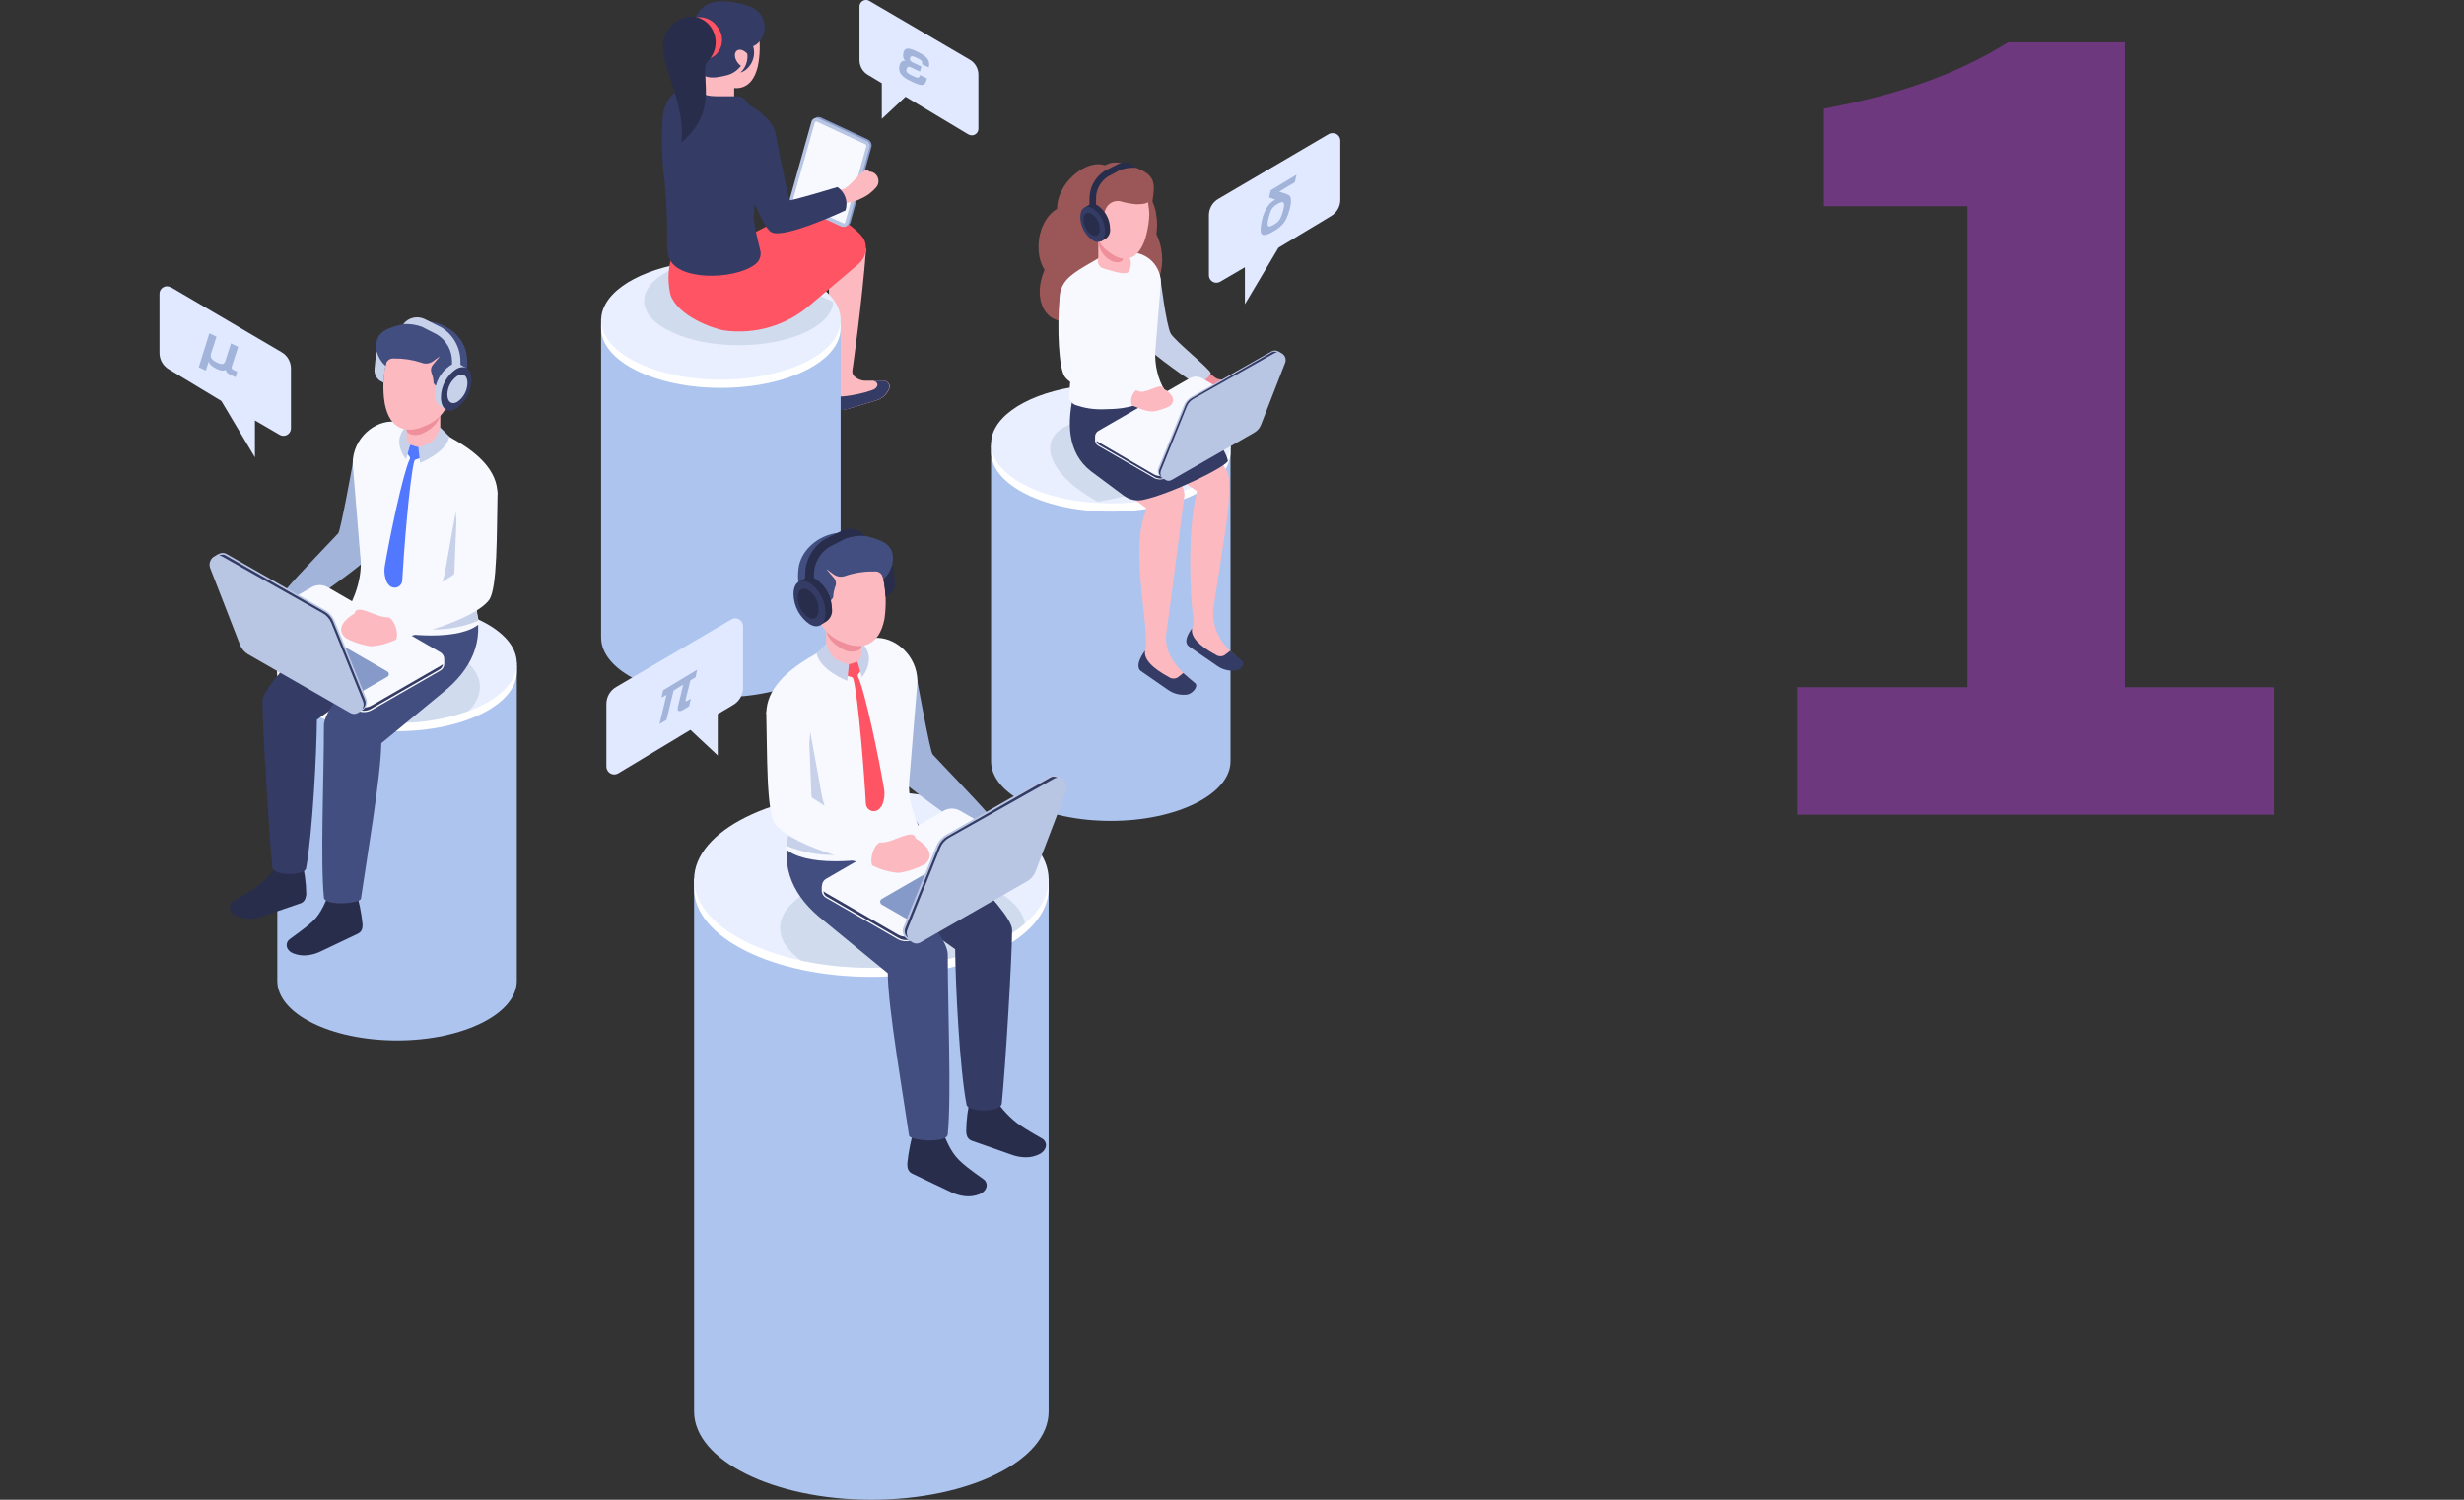 <?xml version="1.0" encoding="UTF-8"?>
<svg id="_レイヤー_1" xmlns="http://www.w3.org/2000/svg" version="1.1" viewBox="0 0 460 280">
  <rect x="0" y="0" width="460" height="280" fill="#333333" stroke="none"/>
  <!-- Generator: Adobe Illustrator 29.7.1, SVG Export Plug-In . SVG Version: 2.1.1 Build 8)  -->
  <defs>
    <style>
      .st0 {
        fill: none;
      }

      .st1 {
        fill: #9b5757;
      }

      .st2 {
        fill: #5278ff;
      }

      .st3 {
        fill: #b8c5e3;
      }

      .st4 {
        fill: #343b65;
      }

      .st5 {
        fill: #ef8f9b;
      }

      .st6 {
        fill: #a3b4db;
      }

      .st7 {
        fill: #ff5463;
      }

      .st8 {
        fill: #292d4c;
      }

      .st9 {
        fill: #aa3fcc;
        opacity: .5;
      }

      .st10 {
        fill: #424e7f;
      }

      .st11 {
        fill: #d0dbee;
      }

      .st12 {
        fill: #cc7f7f;
      }

      .st13 {
        fill: #f7f9ff;
      }

      .st14 {
        fill: #fff;
      }

      .st15 {
        fill: #869aca;
      }

      .st16 {
        fill: #e9efff;
      }

      .st17 {
        fill: #fcbac0;
      }

      .st18 {
        fill: #e0e9ff;
      }

      .st19 {
        fill: #acc4ee;
      }

      .st20 {
        fill: #c7d1e9;
      }
    </style>
  </defs>
  <g>
    <rect class="st0" x="300" width="160" height="160"/>
    <path class="st9" d="M335.5,128.299h31.8V38.5h-26.8v-18.199c14.8-2.8,25-6.6,34.399-12.4h21.8v120.398h27.8v23.8h-88.999v-23.8h0Z"/>
  </g>
  <g>
    <rect class="st0" width="280" height="280"/>
    <g id="_グループ_9885">
      <path id="_パス_94750" class="st17" d="M165.005,71.073h-3.187c-.857.063-1.701-.234-2.329-.821-.281-.269-.417-.656-.368-1.042,0-.257.086-.552.123-.87,0,0,1.692-11.914,2.451-21.879l-7.109-2.255h-.11l.086.601.074.466c-.208,2.807.417,17.16.613,24.613.023,1.142-.097,2.283-.355,3.395-.083.906.132,1.814.613,2.586.895,1.115,2.66.527,4.02.123l4.045-1.226c1.241-.343,2.213-1.31,2.562-2.55-.041-.607-.521-1.093-1.128-1.14h-.001Z"/>
      <path id="_パス_94751" class="st4" d="M164.993,71.073h-2.035c.821.147,1.226.858.404,1.495s-8.335,2.451-8.519.76v.76c.004.645.215,1.272.601,1.79.895,1.226,2.672.527,4.033.123l4.033-1.226c1.241-.343,2.213-1.31,2.562-2.55-.032-.595-.487-1.082-1.079-1.152h0Z"/>
      <path id="_パス_94752" class="st19" d="M156.94,59.587v59.448c0,6.129-10.014,11.13-22.358,11.13s-22.358-4.977-22.358-11.13v-59.448h44.716Z"/>
      <path id="_パス_94753" class="st14" d="M112.225,61.291c0,6.129,10.002,11.13,22.345,11.13s22.358-4.977,22.358-11.13v-1.14h-44.703s0,1.14,0,1.14Z"/>
      <path id="_パス_94754" class="st16" d="M156.94,59.747c0,3.677-3.567,6.913-9.058,8.936-4.276,1.499-8.781,2.242-13.312,2.194-12.331,0-22.345-5.001-22.345-11.142.012-1.068.308-2.113.858-3.028,2.635-4.682,11.265-8.102,21.487-8.102,12.355,0,22.37,4.989,22.37,11.142Z"/>
      <path id="_パス_94755" class="st19" d="M229.724,82.68v59.448c0,6.129-10.002,11.13-22.358,11.13s-22.345-4.977-22.345-11.13v-59.448s44.703,0,44.703,0Z"/>
      <path id="_パス_94756" class="st14" d="M185.022,84.396c0,6.129,10.002,11.13,22.345,11.13s22.358-4.989,22.358-11.13v-1.152h-44.703v1.152Z"/>
      <path id="_パス_94757" class="st16" d="M229.737,82.84c0,3.677-3.567,6.913-9.058,8.936-4.276,1.498-8.781,2.241-13.312,2.194-12.331,0-22.345-5.001-22.345-11.13,0-1.071.292-2.122.846-3.04,2.635-4.682,11.265-8.102,21.5-8.102,12.355,0,22.37,4.977,22.37,11.142h0Z"/>
      <path id="_パス_94758" class="st11" d="M226.219,85.941c-5.479,3.739-12.76,6.325-21.303,7.71-6.129-3.297-9.806-7.796-8.654-11.252,1.471-4.364,10.21-5.356,19.502-2.206,3.824,1.223,7.374,3.175,10.456,5.749h0Z"/>
      <g id="_グループ_9856">
        <path id="_パス_94759" class="st20" d="M206.803,74.296c-2.416.353-4.88.173-7.22-.527.157-.869.223-1.752.196-2.635l-.061-1.471.159-4.327,3.113-8.58,2.451,11.951.454,4.339.907,1.25h.001Z"/>
        <g id="_グループ_9854">
          <path id="_パス_94760" class="st17" d="M213.753,72.838c1.191.191,2.219.937,2.77,2.01v.208l.208.184c3.481,2.831,12.539,10.848,12.674,13.961.131,2.307.053,4.621-.233,6.913-.564,4.449-1.888,12.343-2.574,17.087-.369,2.397.246,4.841,1.704,6.778.421.543.871,1.063,1.348,1.557l.392.404c.285.209.552.443.797.699.331.392.981,1.091.515,1.532-.404.38-.941.587-1.495.576h-.993c-.178-.025-.354-.062-.527-.11-.614-.169-1.195-.442-1.716-.809l-2.844-1.998c-.183-.06-.36-.138-.527-.233-.284-.172-.537-.392-.748-.65l-.38-.27c-.295-.205-.462-.548-.441-.907v-.417c.192-.728.485-1.425.87-2.072l.184-.319c.08-.614.08-1.236,0-1.851-.601-3.996-1.054-16.474.674-23.032v-.417l-6.644-4.425-7.293-5.222-.907-4.903-.735-3.996c2.427-.172,4.425-.245,5.92-.282v.004Z"/>
          <path id="_パス_94761" class="st4" d="M222.076,120.764l5.062,3.493c1.043.759,2.336,1.092,3.616.932.772-.147,1.667-.907,1.226-1.716,0,0-2.047-1.692-2.329-1.973,0,0-.735.625-1.066.834-.511.285-1.14.252-1.618-.086-3.089-1.655-4.756-3.359-4.413-4.977-1.9,2.623-.772,3.285-.478,3.493h0Z"/>
          <path id="_パス_94762" class="st1" d="M216.817,46.656c-.161-1.018-.475-2.006-.932-2.93.178-1.149.178-2.319,0-3.469-.231-2.274-1.439-4.336-3.309-5.651l-1.422,5.712c-.417.014-.83.088-1.226.221-.331.098-3.089-9.463-3.089-9.463-2.942-1.508-7.171,1.312-8.764,4.768-.474.983-.725,2.059-.735,3.15-2.121,1.226-3.604,4.241-3.444,7.526.034,1.369.418,2.707,1.115,3.886-1.765,3.984-.883,8.102,2.059,9.267,1.087.405,2.284.405,3.371,0,2.469-.908,4.464-2.779,5.528-5.185.184-.417.355-.846.503-1.287,1.299,2.66,3.677,4.069,6.031,3.26,1.133-.42,2.1-1.193,2.758-2.206,1.456-2.247,2.011-4.961,1.557-7.6h-.001Z"/>
          <path id="_パス_94763" class="st5" d="M221.634,69.736c1.544,1.226,3.077,2.243,3.91,2.868.603.335,1.225.634,1.863.895.178-.214.394-.393.637-.527l3.273-1.875c-.256-.106-.533-.152-.809-.135-1.084.119-2.18.04-3.236-.233-.152-.072-.3-.154-.441-.245-.917-.663-1.742-1.447-2.451-2.329,0,0-2.746,1.581-2.746,1.581Z"/>
          <path id="_パス_94764" class="st20" d="M213.128,48.2l3.493,3.677s1.103,8.801,1.924,10.37c.686,1.324,7.698,6.938,7.489,7.453-.611,1.121-1.787,1.817-3.064,1.814-2.893-1.875-8.874-6.215-9.904-7.698-.87-1.226-1.998-14.182-1.998-14.182.464-.738,1.207-1.255,2.059-1.434h.001Z"/>
          <g id="_グループ_9848">
            <path id="_パス_94765" class="st17" d="M201.618,74.431s8.972.76,9.205.686c.006.037.006.074,0,.11-.27,2.072,2.451,5.516,5.234,9.169.539.674,1.164,1.397,1.79,2.108,2.121,2.451,3.383,4.756,3.273,5.969-.074.723-.159,1.471-.294,2.268,0,0-2.182,17.087-3.15,23.939-.078,1.977.591,3.912,1.875,5.418.427.541.881,1.061,1.361,1.557.123.147.245.257.38.392.282.217.549.455.797.711.331.392.981,1.091.515,1.532-.405.378-.941.584-1.495.576h-1.042c-.182-.021-.362-.054-.539-.098-.613-.168-1.191-.446-1.704-.821l-2.844-1.986c-.181-.061-.357-.135-.527-.221-.282-.18-.534-.404-.748-.662l-.392-.27c-.29-.209-.456-.55-.441-.907v-.429c.188-.723.477-1.416.858-2.059.074-.098.135-.221.196-.319v-2.01c0-4.572-2.758-17.295,0-23.657v-.601l-9.879-7.354c-4.339-3.408-3.837-8.029-2.427-13.042h-.002Z"/>
            <path id="_パス_94766" class="st4" d="M212.932,125.238l5.062,3.506c1.059.773,2.379,1.103,3.677.919.772-.135,1.998-1.226,1.544-2.035,0,0-2.047-1.692-2.317-1.973,0,0-.748.625-1.066.834-.511.285-1.14.252-1.618-.086-3.089-1.655-4.768-3.371-4.425-4.977-1.924,2.66-1.128,3.616-.858,3.812h0Z"/>
          </g>
          <path id="_パス_94767" class="st4" d="M217.614,72.972c-.93-.855-1.922-1.642-2.966-2.353-1.998,0-4.584.172-7.073.319l.797,4.266c-.932-.588-1.765.074-2.746.098-1.728,0-5.013-2.451-5.013-2.451-1.557,6.055-1.361,11.681,3.04,15.113l6.129,4.56c1.004.757,2.282,1.056,3.518.821,5.258-1.054,16.106-6.435,15.935-7.354-1.238-5.136-11.62-13.017-11.62-13.017v-.002Z"/>
          <path id="_パス_94768" class="st13" d="M217.504,73.034c-2.387,1.617-5.097,2.696-7.943,3.162-1.183.147-2.375.22-3.567.221-1.797.06-3.589-.218-5.283-.821-.784-.335-1.246-1.154-1.128-1.998.131-.811.213-1.63.245-2.451l-.061-1.471.159-4.327.098-2.451-2.231-6.876c0-3.236,1.863-4.584,4.597-6.239.208-.123.417-.257.65-.38l.184-.11,2.255-1.312,1.912-1.115c.208-.098,1.777.772,1.986.686.528-.223,1.085-.367,1.655-.429,3.114-.028,5.661,2.474,5.688,5.588v.148l-1.03,12.601c-.163,2.649.468,5.287,1.814,7.575h0Z"/>
          <path id="_パス_94769" class="st17" d="M205.038,48.286v-7.551h5.087v7.134l.466.172c.993.404.404,2.513,0,2.807-.625.503-2.782-.184-4.633-.748-.758-.23-1.186-1.031-.956-1.788h0s.037-.026.037-.026h-.001Z"/>
          <g id="_グループ_9849">
            <path id="_パス_94770" class="st5" d="M210.063,45.222l-.441,3.211c-.11.601-1.397.76-2.317.172-1.297-.711-2.146-2.03-2.255-3.506v-2.574s5.013,2.697,5.013,2.697Z"/>
            <path id="_パス_94771" class="st17" d="M213.655,45.001c-1.483,3.959-4.155,3.886-6.386,2.231-1.565-.992-2.584-2.653-2.758-4.498,0-1.226-.699-2.451-.601-3.457.38-3.775,3.04-5.81,6.031-5.504,6.827.686,4.217,9.867,3.714,11.228h0Z"/>
          </g>
          <g id="_グループ_9852">
            <g id="_グループ_9850">
              <path id="_パス_94772" class="st13" d="M204.437,81.54c-.013-.446.217-.864.601-1.091l17.013-9.806c.739-.43,1.651-.43,2.39,0l10.358,5.969c.391.237.618.671.588,1.128v.662c-.025.406-.25.774-.601.981l-17.026,9.806c-.739.43-1.651.43-2.39,0l-10.345-5.969c-.336-.202-.554-.553-.588-.944v-.735h0Z"/>
              <path id="_パス_94773" class="st4" d="M205.038,82.521l10.345,6.018c.758.438,1.693.438,2.451,0l17.013-9.806c.162-.094.3-.224.404-.38v.074c-.01.344-.201.656-.503.821l-17.013,9.806c-.679.392-1.515.392-2.194,0l-10.345-5.982c-.281-.161-.464-.45-.49-.772.025,0,.159.11.331.221h.001Z"/>
            </g>
            <g id="_グループ_9851">
              <path id="_パス_94774" class="st3" d="M216.217,87.436l4.768-11.694c.279-.708.794-1.297,1.459-1.667l15.003-8.507c.39-.2.858-.177,1.226.061h.074l.404.257c.716.319,1.052,1.148.76,1.875l-4.511,11.583c-.238.594-.67,1.091-1.226,1.41l-15.444,8.85c-.347.209-.781.209-1.128,0l-.723-.454c-.611-.333-.891-1.059-.662-1.716v.002Z"/>
              <path id="_パス_94775" class="st4" d="M221.279,75.767c.234-.607.666-1.116,1.226-1.446l14.966-8.58c.148-.087.32-.122.49-.098.164.013.324.063.466.147-.167.003-.33.045-.478.123l-15.187,8.58c-.577.344-1.019.877-1.25,1.508l-4.768,11.816c-.172.398-.14.855.086,1.226-.439-.313-.601-.888-.392-1.385l4.842-11.89h-.001Z"/>
            </g>
          </g>
          <g id="_グループ_9853">
            <path id="_パス_94776" class="st17" d="M218.472,75.767c-1.027.541-2.137.906-3.285,1.079-1.053-.075-2.081-.353-3.028-.821l-4.302-1.593,1.103-3.162c1.036.684,2.151,1.24,3.322,1.655.198.084.403.149.613.196,1.446.208,4.094-1.912,4.4-.49,0-.025,2.88,1.544,1.177,3.138v-.002Z"/>
            <path id="_パス_94777" class="st13" d="M212.245,72.715c-.924.685-1.309,1.883-.956,2.979,0,0-10.002-2.231-12.441-5.271-1.226-1.483-1.508-9.377-1.054-14.427,0,0,1.128-2.304,2.66-2.231,1.38.049,2.493,1.146,2.562,2.525.159,3.089-.11,9.916.221,11.093.233.772,9.009,5.332,9.009,5.332h-.001Z"/>
          </g>
          <path id="_パス_94778" class="st1" d="M206.202,30.93c1.863-1.164,3.677-.404,5.712.343,3.211,1.14,3.763,2.451,3.395,5.16-.149,1.305-.403,2.597-.76,3.861.011-.85-.059-1.7-.208-2.537,0,0-.478.404-2.219.38-1.03-.086-2.049-.279-3.04-.576-1.107-.184-2.197.407-2.648,1.434-.367.833-.602,1.718-.699,2.623-.146-.423-.326-.833-.539-1.226-.306-.552-1.397-.993-1.557-.662-.441.87.588,4.658.588,4.658-4.78-3.077-1.03-11.657,1.973-13.459h.002Z"/>
        </g>
        <path id="_パス_94779" class="st17" d="M205.896,40.466c.466,1.005.319,2.084-.343,2.378s-1.569-.257-2.035-1.226-.319-2.071.343-2.378,1.569.27,2.035,1.226Z"/>
        <g id="_グループ_9855">
          <path id="_パス_94780" class="st8" d="M207.232,42.672c-.014-1.716-.865-3.318-2.28-4.29-.436-.306-.995-.379-1.495-.196l-.932.515.27.208c-.134.347-.197.719-.184,1.091.005,1.767.881,3.418,2.341,4.413.2.119.42.202.65.245l-.123.454.932-.539c.618-.422.937-1.161.821-1.9h0Z"/>
          <path id="_パス_94781" class="st4" d="M201.679,40.527c0-1.655.981-2.39,2.341-1.606,1.412.963,2.264,2.556,2.28,4.266,0,1.655-.944,2.451-2.28,1.692-1.443-.982-2.316-2.606-2.341-4.351h0Z"/>
          <path id="_パス_94782" class="st8" d="M202.28,41.005c0-1.091.65-1.581,1.544-1.066.928.64,1.487,1.692,1.495,2.819,0,1.091-.637,1.606-1.495,1.103-.948-.645-1.524-1.71-1.544-2.856Z"/>
          <path id="_パス_94783" class="st8" d="M209.144,31.726l-2.28,1.226c-1.398.881-2.245,2.418-2.243,4.069v1.679l-1.226-.074v-1.606c.015-2.102,1.107-4.05,2.893-5.16l2.451-1.226c1.121-.585,2.499-.292,3.285.699-.977-.068-1.957.065-2.88.392h0Z"/>
        </g>
      </g>
      <g id="_グループ_9865">
        <g id="_グループ_9857">
          <path id="_パス_94784" class="st19" d="M96.486,123.669v59.461c0,6.129-10.014,11.13-22.358,11.13s-22.358-4.977-22.358-11.13v-59.461h44.716Z"/>
          <path id="_パス_94785" class="st14" d="M51.747,125.385c0,6.129,10.002,11.13,22.358,11.13s22.382-4.977,22.382-11.13v-1.152h-44.74s0,1.152,0,1.152Z"/>
          <path id="_パス_94786" class="st16" d="M96.486,123.828c0,3.677-3.567,6.925-9.058,8.948-4.271,1.5-8.773,2.239-13.299,2.182-12.343,0-22.358-4.989-22.358-11.13.012-1.068.308-2.113.858-3.028,2.635-4.682,11.265-8.102,21.499-8.102,12.319,0,22.358,4.977,22.358,11.13Z"/>
          <path id="_パス_94787" class="st11" d="M89.598,128.266c-.082,1.737-.875,3.364-2.194,4.498-4.273,1.511-8.78,2.254-13.312,2.194-12.331,0-22.345-4.989-22.345-11.13.012-1.068.308-2.113.858-3.028,4.781-1.974,9.917-2.942,15.089-2.844,12.086,0,21.904,4.621,21.904,10.308v.002Z"/>
        </g>
        <g id="_グループ_9864">
          <path id="_パス_94788" class="st8" d="M67.694,172.625c-.216-2.179-.652-4.331-1.299-6.423-.699.686-4.633,0-4.633,0-1.03,2.084-1.679,4.204-3.383,5.798-1.704,1.593-4.29,3.26-4.511,3.542-.809,1.005-.11,2.084.895,2.451.819.33,1.708.453,2.586.355.887-.089,1.751-.338,2.55-.735l6.95-3.309c.453-.216.759-.653.809-1.152.023-.175.035-.351.037-.527h0Z"/>
          <path id="_パス_94789" class="st8" d="M57.177,166.987c-.024-2.139-.308-4.267-.846-6.337-.76.601-3.886-.257-3.886-.257-1.112,1.919-2.571,3.615-4.302,5.001-1.863,1.397-4.547,2.733-4.793,2.979-.895.895-.331,2.035.613,2.55.756.4,1.596.614,2.451.625.878.004,1.75-.15,2.574-.454l7.134-2.451c.464-.161.811-.551.919-1.03.074-.245.11-.429.135-.625h.001Z"/>
          <path id="_パス_94790" class="st5" d="M62.864,108.543c-2.697,2.059-5.381,3.91-6.827,5.013-1.066.576-2.157,1.103-3.273,1.569-.31-.381-.688-.701-1.115-.944l-5.785-3.273c.447-.18.928-.26,1.41-.233,1.897.201,3.815.06,5.663-.417.274-.114.536-.254.784-.417,1.608-1.169,3.058-2.541,4.315-4.082l4.829,2.782v.002Z"/>
          <path id="_パス_94791" class="st6" d="M70.66,81.185l-4.719,4.903s-2.341,12.981-2.795,13.483c-1.361,1.483-7.354,7.624-9.806,10.541l4.131,2.451c3.886-2.537,11.951-8.372,13.336-10.37,1.226-1.716,2.697-19.109,2.697-19.109-.659-.985-1.682-1.668-2.844-1.9h0Z"/>
          <path id="_パス_94792" class="st4" d="M76.237,122.137l2.329-12.662c-3.015-.172-6.129-.331-8.58-.38-2.451-.049-4.351,2.954-4.351,3.236,0,0-16.646,14.868-16.646,18.558,0,4.805,1.226,24.208,1.839,31.023.172,1.655,6.043,1.642,6.313.208,1.226-6.742,1.973-21.696,2.022-27.751l17.075-12.233h-.001Z"/>
          <path id="_パス_94793" class="st10" d="M88.703,113.287l-.123-.723c-2.635-.147-5.982,2.035-8.078,1.986-1.226,0-2.243-.87-3.395-.086-.294.208-3.248-1.226-3.506-1.042s-.257.613-.184,1.14c.588,4.376-12.944,16.339-12.944,20.838,0,9.806-.686,25.361,0,32.176.172,1.655,6.778,1.115,6.913.196.932-6.484,3.751-22.946,3.8-29.013l11.436-9.426c5.283-4.229,7.906-9.5,6.08-16.045h0Z"/>
          <path id="_パス_94794" class="st13" d="M64.813,114.01c3.257,2.207,6.954,3.683,10.836,4.327,1.627.202,3.264.304,4.903.306,4.106,0,7.354-.748,8.923-2.194l-.123-.564c-.209-.878-.345-1.772-.404-2.672v-1.765l.086-2.022-.355-9.205,4.192-8.004c0-4.4-3.775-7.587-7.489-9.806l-.883-.503-.257-.159-3.077-1.79-2.599-1.508c-.282-.135-2.451,1.017-2.684.919-.72-.323-1.485-.538-2.268-.637-3.493-.343-7.771,2.991-7.771,7.808l1.41,17.16c.711,5.246-2.439,10.308-2.439,10.308h0Z"/>
          <path id="_パス_94795" class="st17" d="M82.194,81.185v-9.34h-6.325v8.825l-.564.196c-1.226.515-.503,3.113,0,3.481.784.613,3.444-.233,5.736-.944.94-.257,1.494-1.228,1.237-2.168-.003-.013-.007-.025-.011-.038l-.074-.012h0Z"/>
          <path id="_パス_94796" class="st12" d="M80.405,68.927c-1.593,1.9-1.937,4.241-.772,5.234s3.113.392,5.013-1.679c1.042-1.163,1.716-2.609,1.937-4.155,0,0-4.584-1.287-6.178.601h0Z"/>
          <path id="_パス_94797" class="st20" d="M80.772,117.54c2.921.018,5.817-.545,8.519-1.655-.197-.88-.329-1.773-.392-2.672l-2.684-3.089-1.14-14.586-2.071,11.657-1.851,6.754s-.38,3.444-.38,3.591h-.001Z"/>
          <path id="_パス_94798" class="st2" d="M72.351,108.948c-.515-1-.696-2.138-.515-3.248.846-5.075,3.395-17.356,4.633-19.894.105-.165.105-.375,0-.539l-.662-.858.834-1.385c.495.214,1.013.371,1.544.466l.552,1.973-1.054.306c-.167.046-.297.176-.343.343-.883,3.248-1.998,17.467-2.243,22.272-.047.784-.721,1.381-1.505,1.334-.502-.03-.95-.323-1.18-.77,0,0-.061,0-.061,0Z"/>
          <path id="_パス_94799" class="st20" d="M78.407,86.419l-.306-2.93c.924-.226,1.808-.59,2.623-1.079.678-.749,1.169-1.648,1.434-2.623l1.741,1.716c-.601,3.028-5.491,4.915-5.491,4.915h0Z"/>
          <path id="_パス_94800" class="st20" d="M75.808,85.745l.772-2.721-.294-.343c-.241-.293-.371-.662-.368-1.042v-1.826h-.282c-.133.147-.256.302-.368.466-.549.758-.798,1.692-.699,2.623.133,1.047.562,2.033,1.238,2.844h0Z"/>
          <g id="_グループ_9858">
            <path id="_パス_94801" class="st5" d="M75.882,73.046v7.244c0,.748,1.532,1.226,2.782.723,1.912-.784,3.493-2.292,3.493-3.91v-4.057h-6.276.001Z"/>
            <path id="_パス_94802" class="st17" d="M71.824,75.326c.968,5.136,4.376,5.663,7.587,4.155,2.199-.829,3.88-2.646,4.535-4.903.319-1.459,1.446-2.856,1.544-4.057.38-4.67-2.525-7.759-6.386-8.065-8.813-.662-7.624,11.093-7.281,12.87h0Z"/>
          </g>
          <path id="_パス_94803" class="st10" d="M70.341,63.657c.062-.351.204-.682.417-.968.932-1.422,3.162-1.839,5.663-2.451,1.155-.301,2.356-.388,3.542-.257,3.984.441,6.925,3.42,7.195,6.545.206,1.613.008,3.251-.576,4.768-.342.878-.919,1.646-1.667,2.219.111-.731.074-1.478-.11-2.194-.086-.454-.87-.343-1.348.282-.291.292-.655.499-1.054.601-.617.165-1.256-.171-1.471-.772-.012-.085-.012-.172,0-.257-.036-.386-.11-.768-.221-1.14-.033-.121-.074-.24-.123-.355-.234-.544-.134-1.174.257-1.618l1.312-1.581-1.299.956c-.649.478-1.503.576-2.243.257-1.637-.537-3.352-.793-5.075-.76-.682-.078-1.318.355-1.495,1.017l-.098.392c-1.342-1.156-1.955-2.946-1.606-4.682v-.002Z"/>
          <path id="_パス_94804" class="st17" d="M82.39,71.734c-.797,1.128-.846,2.451-.123,2.979.723.527,1.973,0,2.77-1.103s.846-2.451.123-2.966-1.973-.025-2.77,1.091h0Z"/>
          <g id="_グループ_9861">
            <g id="_グループ_9859">
              <path id="_パス_94805" class="st13" d="M82.93,123.117c.026-.548-.258-1.065-.735-1.336l-21.034-12.159c-.917-.515-2.037-.515-2.954,0l-12.797,7.354c-.491.281-.774.822-.723,1.385v.821c.021.507.298.968.735,1.226l21.046,12.147c.914.528,2.04.528,2.954,0l12.784-7.354c.446-.249.726-.715.735-1.226.012-.057.012-.115,0-.172l-.012-.686h0Z"/>
              <path id="_パス_94806" class="st4" d="M82.194,124.343l-12.784,7.354c-.914.528-2.04.528-2.954,0l-21.046-12.147c-.197-.115-.365-.275-.49-.466v.098c.02.418.251.797.613,1.005l21.046,12.147c.837.489,1.872.489,2.709,0l12.784-7.354c.352-.202.581-.564.613-.968-.123.074-.282.208-.49.331h-.001Z"/>
              <path id="_パス_94807" class="st15" d="M72.327,126.341l-4.817,2.782c-.346.197-.77.197-1.115,0l-17.246-9.941c-.267-.146-.366-.481-.22-.748.051-.093.127-.169.22-.22l4.817-2.782c.346-.197.77-.197,1.115,0l17.246,9.941c.267.159.355.505.196.772-.049.08-.116.147-.196.196Z"/>
            </g>
            <g id="_グループ_9860">
              <path id="_パス_94808" class="st3" d="M68.38,130.423l-5.896-14.464c-.356-.871-.995-1.597-1.814-2.059l-18.46-10.517c-.46-.225-1.004-.193-1.434.086h-.098l-.49.319c-.887.392-1.3,1.42-.932,2.317l5.565,14.317c.291.731.817,1.343,1.495,1.741l19.097,10.946c.429.245.956.245,1.385,0l.907-.564c.706-.452.99-1.344.674-2.121h0Z"/>
              <path id="_パス_94809" class="st4" d="M62.166,115.984c-.316-.751-.872-1.376-1.581-1.777l-18.509-10.529c-.183-.102-.393-.145-.601-.123-.202.026-.397.088-.576.184.206.003.409.058.588.159l18.778,10.59c.718.405,1.279,1.04,1.593,1.802l5.908,14.599c.198.484.157,1.033-.11,1.483.536-.387.735-1.094.478-1.704l-5.969-14.684h.001Z"/>
            </g>
          </g>
          <g id="_グループ_9862">
            <path id="_パス_94810" class="st17" d="M73.651,119.538c3.677-1.459,13.912-4.903,16.964-7.428,1.397-1.226,1.312-18.913,1.312-18.913.05-.524-.334-.99-.858-1.042h0l-4.069-.282c-.52-.042-.975.346-1.016.865,0,.006,0,.011,0,.017h0c-.11,2.194-.221,12.257-.282,14.782-.036.57-.422,1.059-.968,1.226-2.586.797-6.962,4.829-11.24,6.202-.293.107-.592.197-.895.27-2.108.306-5.969-2.77-6.423-.686,0,0-4.192,2.231-1.692,4.535,1.484.804,3.098,1.34,4.768,1.581,1.525-.097,3.017-.479,4.4-1.128h0Z"/>
            <path id="_パス_94811" class="st13" d="M72.572,115.297c1.115.343,1.973,3.187,1.324,4.143,0,0,13.949-3.113,17.356-7.354,1.667-2.059,1.459-12.858,1.63-19.416.078-2.055-1.525-3.783-3.579-3.861-2.055-.078-3.783,1.525-3.861,3.579-.221,4.302-.576,12.87-.625,14.574-.018.214-.156.399-.355.478-.846.466-11.89,7.857-11.89,7.857Z"/>
          </g>
          <g id="_グループ_9863">
            <path id="_パス_94812" class="st20" d="M81.165,73.561c.017-2.117,1.071-4.09,2.819-5.283.536-.376,1.222-.468,1.839-.245l1.152.637-.294.257c.167.434.25.896.245,1.361-.035,2.153-1.114,4.155-2.893,5.369-.249.149-.523.253-.809.306l.147.564-1.14-.674c-.752-.508-1.163-1.39-1.066-2.292Z"/>
            <path id="_パス_94813" class="st4" d="M88.016,70.913c0-2.035-1.226-2.954-2.88-1.986-1.753,1.188-2.808,3.165-2.819,5.283,0,2.047,1.226,3.028,2.819,2.084,1.781-1.216,2.856-3.225,2.88-5.381Z"/>
            <path id="_パス_94814" class="st20" d="M87.269,71.489c0-1.336-.797-1.937-1.9-1.299-1.146.785-1.837,2.08-1.851,3.469,0,1.336.772,1.986,1.851,1.373,1.17-.803,1.879-2.123,1.9-3.542h0Z"/>
            <path id="_パス_94815" class="st20" d="M69.925,68.817c-.114.887.279,1.763,1.017,2.268l.637.343c.063-1.049.194-2.093.392-3.126-.796-.718-1.359-1.657-1.618-2.697-.216,1.059-.359,2.132-.429,3.211h.001Z"/>
            <path id="_パス_94816" class="st20" d="M75.281,60.519c1.2-.088,2.405.088,3.53.515l2.807,1.434c1.726,1.082,2.773,2.976,2.77,5.013v1.079l1.569-.086v-.981c.003-2.601-1.349-5.016-3.567-6.374l-3.064-1.532c-1.397-.704-3.097-.312-4.045.932Z"/>
          </g>
        </g>
        <path id="_パス_94817" class="st18" d="M31.963,53.655l20.592,12.086c1.091.624,1.764,1.783,1.765,3.04v11.179c0,.778-.631,1.41-1.41,1.41h0c-.251.005-.498-.063-.711-.196l-4.609-2.684v6.889l-6.264-10.517-9.806-5.92c-1.077-.634-1.739-1.79-1.741-3.04v-11.032c-.013-.772.603-1.407,1.374-1.42.258-.004.512.063.734.194l.074.012h.002Z"/>
      </g>
      <path id="_パス_94818" class="st11" d="M155.555,56.351c-.221,4.498-8.041,8.102-17.651,8.102s-17.651-3.677-17.651-8.286c0-3.028,3.432-5.663,8.58-7.122,9.253.923,18.286,3.392,26.721,7.305h.001Z"/>
      <g id="_グループ_9875">
        <g id="_グループ_9871">
          <g id="_グループ_9870">
            <g id="_グループ_9869">
              <g id="_グループ_9867">
                <path id="_パス_94819" class="st7" d="M161.451,45.026c-.76-2.28-7.722-6.202-7.722-6.202-1.133-.643-2.512-.68-3.677-.098l-8.874,4.523c-.278.158-.575.281-.883.368-3.8-5.933-9.622-3.971-12.674-2.329-1.222.659-1.999,1.921-2.035,3.31-.037,1.364-.172,2.724-.404,4.069-.503,2.107-.503,4.303,0,6.411,1.397,3.91,7.894,6.3,10.063,6.619,5.739.786,11.539-.923,15.935-4.695,3.126-2.66,6.852-5.822,9.107-7.722,1.221-1.047,1.682-2.731,1.164-4.253h0Z"/>
                <path id="_パス_94820" class="st4" d="M124.102,34.202c.784,8.825.184,11.424.65,13.483,1.128,4.903,12.319,4.572,16.094,1.765.88-.564,1.319-1.613,1.103-2.635-.294-1.226-.699-2.856-1.03-4.388v-.257c-.305-1.574-.247-3.196.172-4.744,0-.098,0-.196.074-.282,1.284-.735,2.078-2.1,2.084-3.579,0-.513-.099-1.021-.294-1.495l1.961-6.202v-.147c-.143-1.305-.702-2.53-1.593-3.493-1.005-1.025-2.153-1.901-3.408-2.599l-.172-.11c-.294-.159-.576-.343-.858-.503l-.294-.184-.699-.392-.772-.441-2.304-1.336-.552-.319-.319-.184h-.086c-.228.043-.45.113-.662.208-.497.27-1.029.468-1.581.588-.566-.232-1.159-.393-1.765-.478-1.513-.243-3.059.167-4.253,1.128-1.227,1.273-1.905,2.976-1.888,4.744-.263,3.954-.132,7.925.392,11.853h0Z"/>
                <path id="_パス_94821" class="st4" d="M138.554,34.202c.307,2.762,1.09,5.449,2.317,7.943-.295-1.575-.232-3.196.184-4.744l.074-.282c1.285-.733,2.076-2.1,2.072-3.579-.001-.512-.097-1.019-.282-1.495l.515-1.642-4.339-2.954c-.656,2.188-.839,4.49-.539,6.754h-.002Z"/>
                <g id="_グループ_9866">
                  <path id="_パス_94822" class="st17" d="M141.471,12.409c-1.054,4.413-4.033,4.719-6.754,3.285-2.847-1.68-4.682-4.657-4.903-7.955-.147-4.057,2.451-6.619,5.859-6.729,7.673-.257,6.165,9.867,5.798,11.399Z"/>
                  <path id="_パス_94823" class="st17" d="M131.628,9.957v8.838c0,.417.38.809,1.079,1.066,1.252.445,2.632.352,3.812-.257.307-.159.511-.465.539-.809v-8.838h-5.43Z"/>
                  <path id="_パス_94824" class="st4" d="M139.816,19.604s-6.742,2.133-9.107-.331c-.621-.723-.556-1.808.147-2.451h0c.223-.154.461-.286.711-.392v.797c-.005.261.166.492.417.564,1.41.392,5.736,0,6.398.282.612.367,1.108.898,1.434,1.532h0Z"/>
                </g>
              </g>
              <g id="_グループ_9868">
                <path id="_パス_94825" class="st4" d="M129.446,10.962c.981,4.118,3.457,3.788,6.313,3.077,3.113-.784,4.498-4.903,4.584-7.453.123-3.8-2.341-6.19-5.491-6.3-7.183-.245-5.761,9.242-5.406,10.676Z"/>
                <path id="_パス_94826" class="st7" d="M128.061,9.185c.772,1.127,2.041,1.812,3.408,1.839.684.011,1.353-.195,1.912-.588,1.644-1.334,1.896-3.748.564-5.393-1.028-1.573-3.007-2.224-4.768-1.569-.194.083-.379.185-.552.306-1.645,1.339-1.898,3.756-.564,5.406h0Z"/>
              </g>
            </g>
            <path id="_パス_94827" class="st17" d="M139.669,10.227c.625.834.699,1.839.147,2.243s-1.483.061-2.108-.772-.686-1.839-.147-2.243,1.483-.061,2.108.772Z"/>
          </g>
          <path id="_パス_94828" class="st8" d="M127.228,26.627c7.489-6.496,3.028-13.066,4.903-15.224,1.681-1.639,1.963-4.24.674-6.202-1.309-2.071-4.037-2.71-6.129-1.434-7.256,4.597,1.606,12.686.552,22.86Z"/>
          <path id="_パス_94829" class="st4" d="M141.839,2.505c-1.226-1.765-6.055-2.451-7.538-2.219-.221,0,2.047.748,1.863.883-1.763,1.434-2.042,4.021-.625,5.798.829,1.217,2.205,1.946,3.677,1.949.685,1.603.288,3.463-.993,4.646.333-.105.647-.263.932-.466,1.368-1.044,1.949-2.824,1.459-4.474.221-.09.431-.205.625-.343,1.759-1.429,2.028-4.013.601-5.773h-.001Z"/>
        </g>
        <g id="_グループ_9874">
          <g id="_グループ_9872">
            <path id="_パス_94830" class="st15" d="M162.676,27.461l-3.898,14.035c-.124.478-.613.765-1.091.641l-.012-.003h-.147l-9.095-4.18c-.475-.203-.714-.736-.552-1.226l3.996-14.219c.142-.481.644-.759,1.128-.625h.123l8.899,4.155c.53.256.803.853.65,1.422h-.001Z"/>
            <path id="_パス_94831" class="st3" d="M162.333,27.51l-3.935,14.182c-.131.483-.629.769-1.113.638h-.138l-9.095-4.18c-.475-.203-.714-.736-.552-1.226l3.996-14.219c.137-.48.635-.759,1.115-.625h.135l9.034,4.217c.464.207.701.728.552,1.213h.001Z"/>
            <path id="_パス_94832" class="st13" d="M157.54,41.728c.115-.018.209-.098.245-.208l3.935-14.17c.051-.175-.039-.361-.208-.429l-9.034-4.217c-.044-.013-.091-.013-.135,0-.112.008-.206.087-.233.196l-4.008,14.157c-.051.175.039.361.208.429l9.095,4.18c.038.034.085.055.135.061h0Z"/>
          </g>
          <g id="_グループ_9873">
            <path id="_パス_94833" class="st17" d="M149.892,37.487c2.255-.601,4.793-1.348,6.129-1.765l1.03-.319c1.777-.147,4.425-4.977,5.185-3.383.982.007,1.772.808,1.765,1.789v.025c.004.366-.113.723-.331,1.017-.77.955-1.758,1.712-2.88,2.206-.703.374-1.467.623-2.255.735l-.343.074c-.172.123-3.162,1.361-6.84,3.248l-1.459-3.628h0Z"/>
            <path id="_パス_94834" class="st4" d="M144.731,24.801s2.243,11.142,2.66,12.576c.074.233,8.96-2.451,8.96-2.451,1.413.955,2.023,2.73,1.495,4.351,0,0-11.546,5.43-13.863,4.057s-6.264-13.851-6.337-16.106l2.022-6.656c1.263.686,4.682,2.599,5.062,4.229h.001Z"/>
          </g>
        </g>
      </g>
      <path id="_パス_94835" class="st18" d="M162.37.212l18.693,10.946c.984.571,1.59,1.621,1.593,2.758v10.125c0,.677-.549,1.226-1.226,1.226-.228,0-.451-.059-.65-.172l-11.73-7.036-4.425,4.131v-6.656l-2.451-1.471c-1.027-.537-1.684-1.587-1.716-2.746V1.316c-.05-.675.457-1.263,1.133-1.312.276-.02.551.053.78.209h0Z"/>
      <path id="_パス_94836" class="st18" d="M248.037,25.046l-20.592,12.086c-1.088.631-1.756,1.795-1.753,3.052v11.179c-.013.772.603,1.407,1.374,1.42.258.004.512-.063.734-.194l4.609-2.697v6.901l6.264-10.541,9.806-5.908c1.081-.636,1.744-1.798,1.741-3.052v-11.032c0-.772-.626-1.397-1.397-1.397h-.012c-.27-.015-.538.049-.772.184h-.002Z"/>
      <g id="_グループ_9884">
        <g id="_グループ_9876">
          <path id="_パス_94837" class="st19" d="M129.581,163.971v99.555c0,9.095,14.819,16.474,33.095,16.474s33.095-7.354,33.095-16.474v-99.555h-66.19Z"/>
          <path id="_パス_94838" class="st14" d="M195.771,165.908c0,9.107-14.819,16.474-33.095,16.474s-33.095-7.354-33.095-16.474v-1.704h66.19v1.704Z"/>
          <path id="_パス_94839" class="st16" d="M195.771,164.204c0,3.003-1.618,5.81-4.437,8.225-5.724,4.903-16.413,8.249-28.658,8.249-4.403.016-8.794-.432-13.103-1.336-11.755-2.55-19.992-8.36-19.992-15.138,0-9.107,14.819-16.474,33.095-16.474s33.095,7.367,33.095,16.474Z"/>
          <path id="_パス_94840" class="st11" d="M191.346,172.429c-5.724,4.903-16.413,8.249-28.658,8.249-4.403.016-8.794-.432-13.103-1.336-2.451-1.728-3.959-3.8-3.959-6.043,0-5.957,10.259-10.774,22.909-10.774,12.012,0,21.892,4.351,22.811,9.904Z"/>
        </g>
        <g id="_グループ_9883">
          <path id="_パス_94841" class="st8" d="M169.381,217.242c.232-2.278.688-4.528,1.361-6.717.723.723,4.829,0,4.829,0,1.079,2.182,1.753,4.4,3.542,6.129s4.486,3.42,4.719,3.677c.846,1.054.11,2.182-.944,2.611-.859.345-1.788.476-2.709.38-.926-.097-1.826-.358-2.66-.772l-7.256-3.457c-.478-.231-.799-.697-.846-1.226-.025-.207-.038-.416-.037-.625h.001Z"/>
          <path id="_パス_94842" class="st8" d="M180.376,211.31c.012-2.234.305-4.458.87-6.619.797.613,4.057-.282,4.057-.282,1.161,2.01,2.691,3.781,4.511,5.222,1.937,1.459,4.744,2.868,5.001,3.126.932.932.331,2.108-.65,2.66-.801.423-1.693.645-2.599.65-.916.002-1.825-.16-2.684-.478l-7.453-2.611c-.488-.167-.855-.575-.968-1.079-.04-.194-.069-.391-.086-.588h0Z"/>
          <path id="_パス_94843" class="st5" d="M174.419,150.231c2.819,2.121,5.626,4.094,7.146,5.246,1.115.601,2.255,1.152,3.42,1.642.342-.402.758-.735,1.226-.981l6.018-3.432c-.467-.187-.969-.267-1.471-.233-1.875.098-4.646.135-5.92-.441-.282-.123-.553-.27-.809-.441-1.699-1.199-3.232-2.616-4.56-4.217l-5.05,2.856h0Z"/>
          <path id="_パス_94844" class="st6" d="M166.28,121.634l4.903,5.136s2.451,13.557,2.93,14.071c1.422,1.557,7.636,7.967,10.308,11.032l-4.315,2.537c-4.057-2.648-12.49-8.74-13.937-10.836-1.226-1.79-2.807-19.955-2.807-19.955.665-1.028,1.717-1.743,2.917-1.986h.001Z"/>
          <path id="_パス_94845" class="st4" d="M178.317,177.222c.061,6.337.784,21.953,2.121,29.001.27,1.495,6.423,1.508,6.582-.221.711-7.122,1.924-27.395,1.924-32.421,0-3.849-17.393-19.391-17.393-19.391,0-.294-1.9-3.42-4.548-3.383-2.648.037-5.835.221-8.985.392l2.451,13.238,17.847,12.784h.001Z"/>
          <path id="_パス_94846" class="st10" d="M153.79,171.89l11.951,9.806c0,6.337,3.003,23.534,3.971,30.313.135.968,7.036,1.52,7.22-.208.711-7.109,0-23.363,0-33.622,0-4.646-14.157-17.16-13.483-21.708.074-.564,0-1.017-.184-1.226s-3.359,1.299-3.677,1.091c-1.226-.821-2.28.074-3.542.086-2.194,0-5.687-2.231-8.445-2.072l-.123.76c-1.961,6.974.723,12.429,6.313,16.78h0Z"/>
          <path id="_パス_94847" class="st13" d="M172.384,155.955c-3.393,2.301-7.245,3.84-11.289,4.511-1.687.22-3.386.331-5.087.331-4.29,0-7.649-.784-9.328-2.304l.135-.576c.206-.92.346-1.854.417-2.795v-1.839l-.086-2.108.368-9.634-4.449-8.347c0-4.609,3.959-7.943,7.832-10.308l.919-.527.27-.172,3.211-1.851,2.721-1.581c.294-.135,2.525,1.066,2.807.968.752-.327,1.55-.534,2.366-.613,3.677-.368,8.078,3.113,8.078,8.151l-1.471,17.884c-.699,5.516,2.586,10.811,2.586,10.811h0Z"/>
          <path id="_パス_94848" class="st17" d="M154.231,121.634v-9.732h6.57v9.218l.601.208c1.299.539.527,3.248,0,3.677-.821.637-3.604-.245-5.994-.981-.973-.3-1.521-1.33-1.226-2.304l.049-.086Z"/>
          <path id="_パス_94849" class="st12" d="M156.094,108.862c1.667,1.986,2.035,4.437.809,5.455-1.226,1.017-3.248.417-5.234-1.741-1.087-1.22-1.791-2.734-2.022-4.351,0,0,4.78-1.299,6.447.637h0Z"/>
          <path id="_パス_94850" class="st20" d="M155.714,159.632c-3.051.023-6.075-.561-8.899-1.716.212-.919.352-1.854.417-2.795l2.807-3.224,1.226-15.248,2.219,12.184,1.924,7.048s.306,3.604.306,3.751h0Z"/>
          <path id="_パス_94851" class="st7" d="M164.515,150.66c.539-1.045.724-2.236.527-3.395-.87-5.307-3.53-18.129-4.829-20.838-.103-.174-.103-.39,0-.564l.686-.895-.87-1.446c-.513.23-1.052.394-1.606.49l-.588,2.072,1.103.306c.176.053.314.191.368.368.919,3.395,2.084,18.251,2.341,23.289.046.818.746,1.444,1.564,1.398h.005c.52-.041.983-.347,1.226-.809l.074.025h-.001Z"/>
          <path id="_パス_94852" class="st20" d="M158.178,127.113l.306-3.052c-.956-.245-1.872-.624-2.721-1.128-.71-.785-1.226-1.725-1.508-2.746l-1.802,1.79c.613,3.175,5.724,5.136,5.724,5.136h0Z"/>
          <path id="_パス_94853" class="st20" d="M160.899,126.415l-.809-2.844.319-.355c.245-.311.379-.695.38-1.091v-1.912h.306c.137.155.264.319.38.49.577.792.835,1.772.723,2.746-.132,1.095-.584,2.127-1.299,2.966h0Z"/>
          <g id="_グループ_9877">
            <path id="_パス_94854" class="st5" d="M160.825,113.152v7.563c0,.784-1.593,1.226-2.905.76-2.01-.821-3.677-2.451-3.677-4.094v-4.229s6.582,0,6.582,0Z"/>
            <path id="_パス_94855" class="st17" d="M165.128,115.506c-1.017,5.369-4.572,5.92-7.943,4.339-2.279-.853-4.029-2.721-4.731-5.05-.331-1.532-1.508-2.991-1.606-4.253-.404-4.903,2.635-8.09,6.68-8.421,9.144-.723,7.882,11.559,7.6,13.385Z"/>
          </g>
          <path id="_パス_94856" class="st10" d="M166.611,103.334c-.064-.367-.211-.715-.429-1.017-.981-1.471-3.309-1.912-5.92-2.586-1.199-.313-2.445-.405-3.677-.27-4.155.466-7.232,3.567-7.526,6.827-.209,1.692.001,3.41.613,5.001.359.913.961,1.71,1.741,2.304-.123-.763-.085-1.544.11-2.292.086-.478.907-.355,1.41.306.308.297.688.508,1.103.613.643.2,1.327-.155,1.532-.797.012-.094.012-.188,0-.282.039-.415.117-.825.233-1.226,0-.123.074-.245.123-.368.254-.563.148-1.224-.27-1.679l-1.41-1.655,1.348.993c.677.5,1.568.603,2.341.27,1.713-.556,3.507-.821,5.307-.784.717-.091,1.389.366,1.569,1.066l.098.392c1.387-1.186,2.037-3.022,1.704-4.817h0Z"/>
          <path id="_パス_94857" class="st17" d="M154.023,111.828c.833,1.226.883,2.574.123,3.113s-2.059,0-2.893-1.152-.883-2.562-.123-3.101,2.059-.086,2.893,1.14Z"/>
          <g id="_グループ_9880">
            <g id="_グループ_9878">
              <path id="_パス_94858" class="st13" d="M153.459,165.467c-.028-.574.271-1.115.772-1.397l21.928-12.699c.956-.552,2.133-.552,3.089,0l13.361,7.722c.511.29.811.848.772,1.434v.87c-.031.514-.323.976-.772,1.226l-21.978,12.686c-.956.552-2.133.552-3.089,0l-13.361-7.71c-.445-.255-.734-.714-.772-1.226v-.956l.049.049h.001Z"/>
              <path id="_パス_94859" class="st4" d="M154.231,166.742l13.361,7.722c.956.552,2.133.552,3.089,0l21.978-12.699c.207-.116.384-.28.515-.478v.098c-.008.44-.251.843-.637,1.054l-21.978,12.686c-.877.503-1.955.503-2.831,0l-13.361-7.71c-.375-.205-.617-.59-.637-1.017.11.061.282.221.503.343h-.002Z"/>
              <path id="_パス_94860" class="st15" d="M164.539,168.838l5.038,2.905c.379.219.846.219,1.226,0l18.018-10.394c.272-.151.37-.495.219-.767-.003-.006-.007-.012-.01-.018-.046-.093-.118-.17-.208-.221l-5.038-2.905c-.363-.196-.801-.196-1.164,0l-18.018,10.394c-.276.158-.372.51-.215.786.002.004.004.007.006.011.032.08.083.151.147.208h-.001Z"/>
            </g>
            <g id="_グループ_9879">
              <path id="_パス_94861" class="st3" d="M168.658,173.115l6.129-15.113c.369-.911,1.034-1.671,1.888-2.157l19.305-11.032c.476-.231,1.037-.199,1.483.086h.098l.515.331c.944.41,1.382,1.504.981,2.451l-5.736,15.028c-.292.767-.843,1.409-1.557,1.814l-19.943,11.436c-.451.263-1.008.263-1.459,0l-.944-.588c-.776-.461-1.098-1.419-.76-2.255h0Z"/>
              <path id="_パス_94862" class="st4" d="M175.203,158.014c.332-.786.914-1.441,1.655-1.863l19.318-11.032c.196-.101.418-.144.637-.123.212.022.417.089.601.196-.211,0-.417.056-.601.159l-19.612,11.032c-.751.42-1.338,1.081-1.667,1.875l-6.129,15.26c-.211.503-.17,1.076.11,1.544-.565-.4-.774-1.14-.503-1.777l6.19-15.273v.002Z"/>
            </g>
          </g>
          <g id="_グループ_9881">
            <path id="_パス_94863" class="st17" d="M163.167,161.728c-3.849-1.52-14.55-5.111-17.724-7.771-1.471-1.226-1.385-19.747-1.385-19.747-.05-.551.356-1.039.907-1.091h0l4.241-.294c.551-.035,1.027.381,1.066.932h0c.11,2.292.233,12.797.306,15.444.015.605.415,1.133.993,1.312,2.709.846,7.293,5.05,11.755,6.484.303.116.615.211.932.282,2.206.319,6.239-2.893,6.705-.723,0,0,4.388,2.341,1.777,4.756-1.551.834-3.235,1.394-4.977,1.655-1.596-.124-3.154-.544-4.597-1.238h.001Z"/>
            <path id="_パス_94864" class="st13" d="M164.282,157.291c-1.164.368-2.059,3.334-1.385,4.339,0,0-14.574-3.248-18.141-7.685-1.728-2.157-1.508-13.483-1.692-20.286-.085-2.146,1.586-3.954,3.732-4.039s3.954,1.586,4.039,3.732c.233,4.498.601,13.483.65,15.236.022.222.163.414.368.503.895.49,12.429,8.2,12.429,8.2h0Z"/>
          </g>
          <g id="_グループ_9882">
            <path id="_パス_94865" class="st8" d="M155.322,113.692c-.013-2.214-1.113-4.28-2.942-5.528-.57-.406-1.305-.503-1.961-.257l-1.226.662.368.257c-.183.451-.271.935-.257,1.422.037,2.249,1.161,4.341,3.015,5.614.265.147.55.255.846.319l-.159.588,1.226-.711c.787-.514,1.211-1.433,1.091-2.366h0Z"/>
            <path id="_パス_94866" class="st4" d="M148.139,110.934c0-2.133,1.226-3.101,3.028-2.084,1.822,1.248,2.92,3.307,2.942,5.516,0,2.145-1.226,3.162-2.942,2.182-1.859-1.27-2.987-3.363-3.028-5.614Z"/>
            <path id="_パス_94867" class="st8" d="M148.923,111.534c0-1.41.833-2.035,1.986-1.373,1.217.826,1.94,2.206,1.924,3.677,0,1.397-.797,2.072-1.924,1.422-1.235-.839-1.978-2.233-1.986-3.726Z"/>
            <path id="_パス_94868" class="st8" d="M167.04,108.74c.128.925-.281,1.842-1.054,2.366l-.662.355c-.063-1.098-.194-2.191-.392-3.273.824-.75,1.408-1.726,1.679-2.807.223,1.108.366,2.23.429,3.359Z"/>
            <path id="_パス_94869" class="st8" d="M161.451,100.061c-1.25-.084-2.504.1-3.677.539l-2.93,1.495c-1.801,1.136-2.893,3.117-2.893,5.246v1.128l-1.642-.098v-1.03c-.013-2.707,1.379-5.226,3.677-6.656l3.175-1.593c1.473-.778,3.294-.367,4.29.968h0Z"/>
          </g>
        </g>
        <path id="_パス_94870" class="st18" d="M136.556,115.628l-21.524,12.625c-1.134.66-1.83,1.875-1.826,3.187v11.681c.007.814.669,1.471,1.483,1.471.255-.007.504-.078.723-.208l13.483-8.114,5.099,4.768v-7.722l2.893-1.716c1.13-.658,1.825-1.867,1.826-3.175v-11.522c0-.812-.658-1.471-1.471-1.471h-.012c-.238.005-.47.073-.674.196h0Z"/>
      </g>
      <path class="st6" d="M242.046,32.621l-.312,1.403-2.922,1.758,1.526.508c.402.129.673.458.673,1.071,0,1.265-.502,2.691-.884,3.494-.231.5-.712,1.342-2.209,2.242-1.787,1.075-2.581,1.051-2.581-.154,0-.815.382-4.258,2.471-5.514.1-.06.231-.118.281-.149l-1.175-.427.321-1.338,4.811-2.894h0ZM237.326,39.206c-.241.497-.672,1.871-.672,2.603,0,.693.482.544,1.255.079.593-.356.894-.667,1.124-1.138.281-.562.693-1.864.693-2.495,0-.844-.723-.489-1.346-.115-.171.103-.754.463-1.055,1.066h0Z"/>
      <path class="st6" d="M172.122,12c.03-.097.05-.178.05-.289,0-.21-.07-.474-1.014-.916-.662-.31-1.275-.537-1.275.216,0,.341.181.486.593.679l1.536.719-.271.958-1.637-.766c-.271-.127-.553-.24-.754.059-.07.108-.15.282-.15.461,0,.422.421.69,1.296,1.099.974.456,1.095.331,1.245-.201l1.316.616-.131.421c-.292.938-.783,1.089-2.41.328-1.215-.569-2.651-1.241-2.651-2.586,0-.493.161-1.019.432-1.274.231-.224.542-.169.723-.134-.121-.118-.422-.409-.422-1.072,0-.632.271-1.209.804-1.25.271-.014.643.019,1.767.545,2.028.949,2.3,1.689,2.3,2.452,0,.041-.02.152-.03.207l-.07.309-1.245-.583-.002.002Z"/>
      <path class="st6" d="M40.417,62.852l-1.004,3.114c-.041.131-.07.258-.07.419,0,.442.221.846,1.195,1.302s1.335.325,1.547-.351l1.034-3.221,1.346.63-1.165,3.591c-.02.061-.06.173-.06.303,0,.181.07.305.442.479l.593.277-.301,1.034-.974-.456c-.543-.254-.773-.503-.884-.956-.171.131-.532.373-1.607-.129-.543-.254-1.306-.691-1.577-1.36l-.492,1.659-1.335-.625,1.978-6.335,1.335.625h-.001Z"/>
      <path class="st6" d="M130.162,125.033l-.311,1.412-.964.58-.853,3.456c-.03.139-.051.231-.051.311,0,.181.141.158.402,0l.582-.35-.321,1.418-1.115.671c-.773.465-1.014.178-1.014-.183,0-.272.05-.443.081-.582l.954-3.938-1.798,1.081-1.316,5.481-1.315.791,1.315-5.481-.944.568.301-1.406,6.367-3.83h0Z"/>
    </g>
  </g>
</svg>
